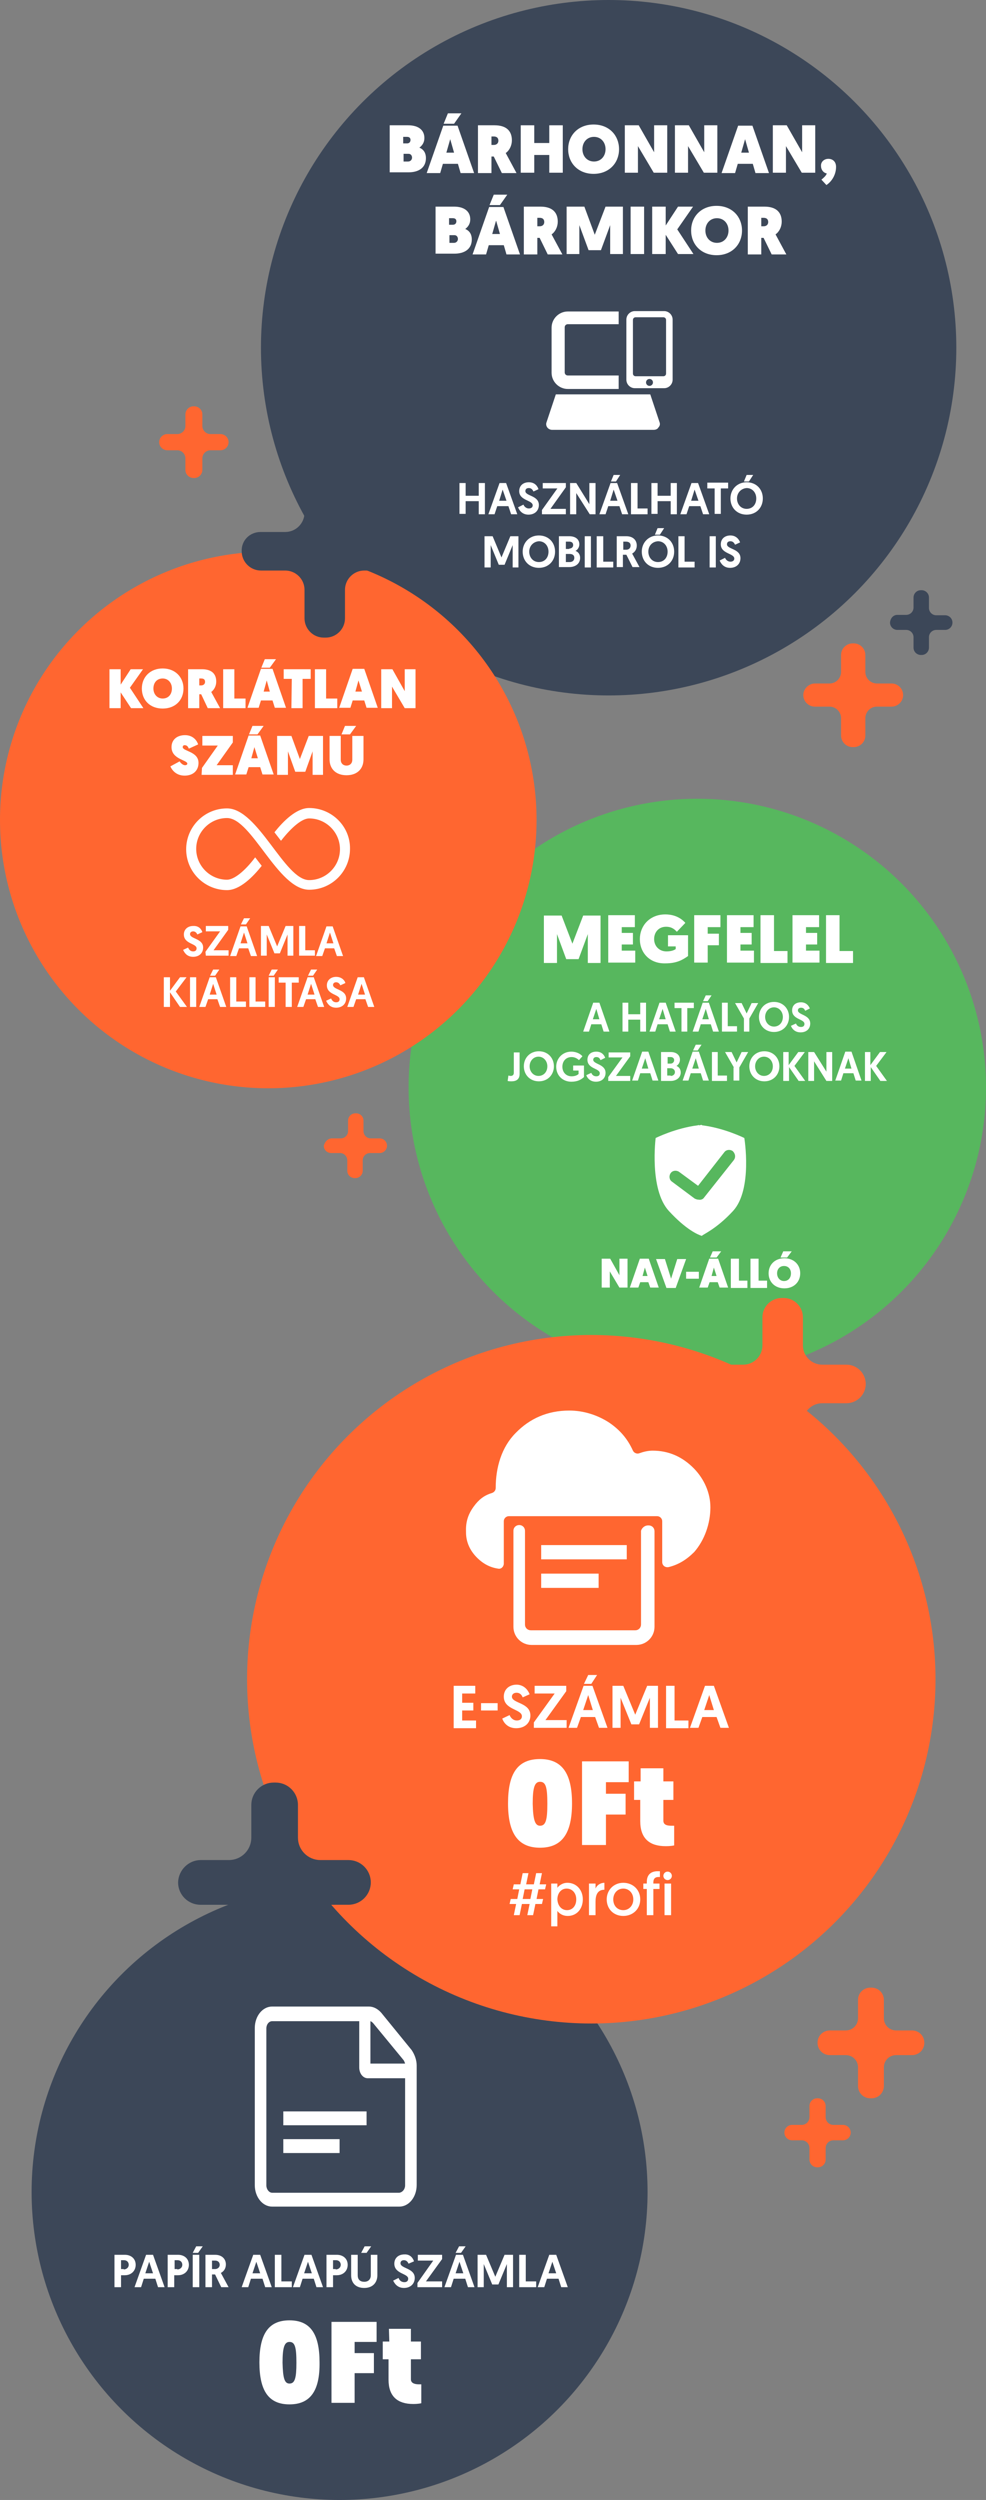<?xml version="1.0" encoding="utf-8"?>
<!-- Generator: Adobe Illustrator 24.3.0, SVG Export Plug-In . SVG Version: 6.00 Build 0)  -->
<svg version="1.1" id="Layer_1" xmlns="http://www.w3.org/2000/svg" xmlns:xlink="http://www.w3.org/1999/xlink" x="0px" y="0px"
	 viewBox="0 0 255.8 648.5" style="enable-background:new 0 0 255.8 648.5;" xml:space="preserve">
<rect x="0" y="0" width="255.8" height="648.5" fill="#808080" stroke="none"/>
<style type="text/css">
	.st0{fill:#57B75E;}
	.st1{fill:#FFFFFF;}
	.st2{fill:#3C4758;}
	.st3{fill:#FF6630;}
	.st4{display:none;fill:#FFFFFF;}
	.st5{enable-background:new    ;}
</style>
<g>
	<g>
		<circle class="st0" cx="180.9" cy="282.1" r="74.9"/>
	</g>
	<g>
		<path class="st1" d="M148.5,244.8l2.8-7.3h4.5v12.3h-3.3v-7.5l-2.4,6.5h-3.2l-2.4-6.5v7.5h-3.4v-12.3h4.6L148.5,244.8z"/>
		<path class="st1" d="M157.8,237.4h6.9v3.1h-3.4v1.5h2.9v3h-2.9v1.6h3.5v3.1h-7V237.4z"/>
		<path class="st1" d="M166,243.6c0-3.5,2.6-6.4,6.6-6.4c2.9,0,4.5,1.4,5.2,2.2l-2.2,2.3c-0.5-0.5-1.2-1.3-2.8-1.3
			c-1.9,0-3.1,1.4-3.1,3.2s1.3,3.2,3.2,3.2c1.4,0,2.1-0.4,2.4-0.6v-0.7h-2v-2.9h5.2v5.4c-1.3,0.9-2.8,1.9-5.9,1.9
			C168.6,250,166,247.2,166,243.6z"/>
		<path class="st1" d="M180.1,237.4h6.8v3.1h-3.3v1.7h2.9v3h-2.9v4.5h-3.5V237.4z"/>
		<path class="st1" d="M188.6,237.4h6.9v3.1h-3.4v1.5h2.9v3h-2.9v1.6h3.5v3.1h-7V237.4z"/>
		<path class="st1" d="M197.3,237.4h3.5v9.3h3.5v3.1h-7V237.4z"/>
		<path class="st1" d="M205.6,237.4h6.9v3.1h-3.4v1.5h2.9v3h-2.9v1.6h3.5v3.1h-7V237.4z"/>
		<path class="st1" d="M214.3,237.4h3.5v9.3h3.5v3.1h-7V237.4z"/>
	</g>
	<g>
		<path class="st1" d="M153.4,265.7l-0.6,1.9h-1.5l2.6-7.5h1.6l2.6,7.5h-1.5l-0.6-1.9H153.4z M154.7,261.7l-0.9,2.7h1.7L154.7,261.7
			z"/>
		<path class="st1" d="M161.5,260.1h1.5v3h3.1v-3h1.5v7.5h-1.5v-3.1H163v3.1h-1.5V260.1z"/>
		<path class="st1" d="M170.6,265.7l-0.6,1.9h-1.5l2.6-7.5h1.6l2.6,7.5h-1.5l-0.6-1.9H170.6z M171.9,261.7l-0.9,2.7h1.7L171.9,261.7
			z"/>
		<path class="st1" d="M176.7,261.5H175v-1.4h5v1.4h-1.7v6.1h-1.5v-6.1H176.7z"/>
		<path class="st1" d="M181.8,265.7l-0.6,1.9h-1.5l2.6-7.5h1.6l2.6,7.5H185l-0.6-1.9H181.8z M183.1,261.7l-0.9,2.7h1.7L183.1,261.7z
			 M183.1,258.2h1.5l-1,1.5h-1.2L183.1,258.2z"/>
		<path class="st1" d="M187.3,260.1h1.5v6.1h2.4v1.4h-3.9V260.1z"/>
		<path class="st1" d="M193,264.2l-2.3-4h1.7l1.3,2.7l1.3-2.7h1.7l-2.3,4v3.4H193V264.2z"/>
		<path class="st1" d="M196.9,263.8c0-2.2,1.6-3.9,3.9-3.9s3.9,1.7,3.9,3.9c0,2.2-1.6,3.9-3.9,3.9S196.9,266,196.9,263.8z
			 M198.5,263.8c0,1.4,1,2.5,2.3,2.5s2.3-1,2.3-2.5c0-1.4-1-2.5-2.3-2.5S198.5,262.4,198.5,263.8z"/>
		<path class="st1" d="M210.1,261.6l-1.2,0.6c-0.2-0.4-0.4-0.8-1.1-0.8c-0.5,0-0.8,0.3-0.8,0.7c0,1.2,3.2,1.1,3.2,3.4
			c0,1.3-0.9,2.3-2.5,2.3s-2.3-1.1-2.5-1.7l1.3-0.6c0.2,0.5,0.6,0.9,1.3,0.9c0.6,0,0.9-0.3,0.9-0.8c0-1.3-3.2-1.1-3.2-3.5
			c0-1.3,0.9-2.1,2.3-2.1C209.3,260,209.9,261.1,210.1,261.6z"/>
		<path class="st1" d="M131.9,279c0.1,0,0.3,0.1,0.6,0.1c0.5,0,0.8-0.3,0.8-0.8V273h1.5v5.6c0,1.4-0.9,1.9-2.1,1.9
			c-0.4,0-0.7,0-1-0.1L131.9,279z"/>
		<path class="st1" d="M135.9,276.6c0-2.2,1.6-3.9,3.9-3.9s3.9,1.7,3.9,3.9c0,2.2-1.6,3.9-3.9,3.9S135.9,278.8,135.9,276.6z
			 M137.4,276.6c0,1.4,1,2.5,2.3,2.5s2.3-1,2.3-2.5c0-1.4-1-2.5-2.3-2.5S137.4,275.2,137.4,276.6z"/>
		<path class="st1" d="M151.1,274l-0.9,1c-0.2-0.2-0.9-0.8-1.9-0.8c-1.5,0-2.4,1.1-2.4,2.5c0,1.5,1,2.5,2.4,2.5c1,0,1.6-0.4,1.8-0.6
			v-0.9h-1.4v-1.3h2.8v3c-0.8,0.7-1.7,1.2-3.3,1.2c-2.1,0-3.9-1.5-3.9-3.9c0-2.1,1.6-3.9,3.9-3.9C149.7,272.8,150.7,273.5,151.1,274
			z"/>
		<path class="st1" d="M157,274.4l-1.2,0.6c-0.2-0.4-0.4-0.8-1.1-0.8c-0.5,0-0.8,0.3-0.8,0.7c0,1.2,3.2,1.1,3.2,3.4
			c0,1.3-0.9,2.3-2.5,2.3s-2.3-1.1-2.5-1.7l1.3-0.6c0.2,0.5,0.6,0.9,1.3,0.9c0.6,0,0.9-0.3,0.9-0.8c0-1.3-3.2-1.1-3.2-3.5
			c0-1.3,0.9-2.1,2.3-2.1C156.2,272.8,156.8,273.8,157,274.4z"/>
		<path class="st1" d="M157.8,279.4l3.7-5.1h-3.6V273h5.6v1l-3.7,5.1h3.7v1.3h-5.7V279.4z"/>
		<path class="st1" d="M166.1,278.4l-0.6,1.9H164l2.6-7.5h1.6l2.6,7.5h-1.5l-0.6-1.9H166.1z M167.4,274.5l-0.9,2.7h1.7L167.4,274.5z
			"/>
		<path class="st1" d="M171.6,272.9h2.4c1.5,0,2.4,0.8,2.4,2c0,0.7-0.4,1.3-0.9,1.6c0.7,0.3,1.1,0.9,1.1,1.7c0,1.4-1.2,2.2-2.6,2.2
			h-2.5v-7.5L171.6,272.9L171.6,272.9z M174,275.9c0.5,0,0.9-0.4,0.9-0.9s-0.4-0.8-0.9-0.8h-0.8v1.7L174,275.9L174,275.9z
			 M174,279.1c0.6,0,1.1-0.4,1.1-1s-0.5-1-1.1-1h-0.9v1.9h0.9V279.1z"/>
		<path class="st1" d="M179.2,278.4l-0.6,1.9h-1.5l2.6-7.5h1.6l2.6,7.5h-1.5l-0.6-1.9H179.2z M180.5,274.5l-0.9,2.7h1.7L180.5,274.5
			z M180.5,271h1.5l-1,1.5h-1.2L180.5,271z"/>
		<path class="st1" d="M184.7,272.9h1.5v6.1h2.4v1.4h-3.9V272.9z"/>
		<path class="st1" d="M190.4,276.9l-2.3-4h1.7l1.3,2.7l1.3-2.7h1.7l-2.3,4v3.4h-1.5v-3.4H190.4z"/>
		<path class="st1" d="M194.4,276.6c0-2.2,1.6-3.9,3.9-3.9s3.9,1.7,3.9,3.9c0,2.2-1.6,3.9-3.9,3.9S194.4,278.8,194.4,276.6z
			 M195.9,276.6c0,1.4,1,2.5,2.3,2.5s2.3-1,2.3-2.5c0-1.4-1-2.5-2.3-2.5S195.9,275.2,195.9,276.6z"/>
		<path class="st1" d="M203.1,272.9h1.5v3.4l2.5-3.4h1.7l-2.7,3.6l2.8,3.9h-1.7l-2.5-3.6v3.6h-1.5v-7.5H203.1z"/>
		<path class="st1" d="M211.2,275.3v5.1h-1.5v-7.5h1.5l3.2,5.1v-5.1h1.5v7.5h-1.5L211.2,275.3z"/>
		<path class="st1" d="M218.8,278.4l-0.6,1.9h-1.5l2.6-7.5h1.6l2.6,7.5H222l-0.6-1.9H218.8z M220.1,274.5l-0.9,2.7h1.7L220.1,274.5z
			"/>
		<path class="st1" d="M224.3,272.9h1.5v3.4l2.5-3.4h1.7l-2.7,3.6l2.8,3.9h-1.7l-2.5-3.6v3.6h-1.5v-7.5H224.3z"/>
	</g>
	<g>
		<g>
			<path class="st1" d="M193.1,295.2c0,0-5.2-2.6-11-3.3v-0.1c-0.2,0-0.4,0-0.5,0.1c-0.2,0-0.4,0-0.5-0.1v0.1
				c-5.8,0.7-11,3.3-11,3.3s-1.7,13.3,3.4,18.9c4.5,4.9,7.6,6.2,8.6,6.5v0.1l0,0l0,0v-0.1c0-0.3,3.6-1.6,8.1-6.5
				C195.3,308.5,193.1,295.2,193.1,295.2z M190.4,300.9l-7.7,9.7c-0.3,0.5-0.9,0.7-1.4,0.6c-0.4,0-0.7-0.1-1.1-0.3l-5.9-4.4
				c-0.7-0.5-0.8-1.5-0.3-2.2s1.5-0.8,2.2-0.3l4.9,3.6l6.8-8.7c0.5-0.7,1.5-0.8,2.2-0.3C190.8,299.3,190.9,300.2,190.4,300.9z"/>
		</g>
	</g>
	<g>
		<path class="st1" d="M156.1,326.5h2.2l2.4,4.3v-4.3h2.1v7.5h-2.1l-2.5-4.2v4.2h-2.1L156.1,326.5L156.1,326.5z"/>
		<path class="st1" d="M166.1,332.6l-0.5,1.4h-2.2l2.6-7.5h2.3l2.6,7.5h-2.2l-0.5-1.4H166.1z M167.3,328.8l-0.6,2.2h1.3L167.3,328.8
			z"/>
		<path class="st1" d="M172.9,334.1l-2.7-7.5h2.3l1.6,5.1l1.6-5.1h2.3l-2.7,7.5H172.9z"/>
		<path class="st1" d="M178,329.9h3.3v1.8H178V329.9z"/>
		<path class="st1" d="M184.1,332.6l-0.5,1.4h-2.2l2.6-7.5h2.3l2.6,7.5h-2.2l-0.5-1.4H184.1z M184.9,324.6h2.2l-1.2,1.6h-1.7
			L184.9,324.6z M185.2,328.8l-0.6,2.2h1.3L185.2,328.8z"/>
		<path class="st1" d="M189.6,326.5h2.1v5.7h2.2v1.9h-4.3V326.5z"/>
		<path class="st1" d="M194.7,326.5h2.1v5.7h2.2v1.9h-4.3V326.5z"/>
		<path class="st1" d="M199.4,330.3c0-2.2,1.6-3.9,4.1-3.9s4.1,1.7,4.1,3.9c0,2.2-1.6,3.9-4.1,3.9
			C201,334.2,199.4,332.5,199.4,330.3z M201.6,330.3c0,1.1,0.7,2,1.8,2s1.8-0.8,1.8-2c0-1.1-0.7-1.9-1.8-1.9
			S201.6,329.2,201.6,330.3z M203.2,324.6h2.2l-1.2,1.6h-1.7L203.2,324.6z"/>
	</g>
</g>
<g>
	<g>
		<circle class="st2" cx="88.1" cy="568.6" r="79.9"/>
	</g>
	<g>
		<path class="st1" d="M75.1,623.7c-5.4,0-7.8-3.5-7.8-10.9s2.4-10.9,7.8-10.9s7.8,3.5,7.8,10.9C83,620.2,80.5,623.7,75.1,623.7z
			 M75.1,618.3c1.4,0,1.8-1.4,1.8-5.4c0-4.1-0.4-5.4-1.8-5.4c-1.3,0-1.8,1.4-1.8,5.4C73.4,616.9,73.8,618.3,75.1,618.3z"/>
		<path class="st1" d="M86,602.3h11.7v5.2H92v2.9h5v5.2h-5v7.7h-6V602.3z"/>
		<path class="st1" d="M100.9,604.1h5.7v3.3h2.6v4.6h-2.6v5.2c0,1.1,1.2,1.3,2.1,1.3c0.2,0,0.6,0,0.6,0v4.9c0,0-0.7,0.2-2.1,0.2
			c-4.1,0-6.4-2-6.4-6.3V612h-1.5v-4.6h1.7L100.9,604.1L100.9,604.1z"/>
	</g>
	<g>
		<path class="st1" d="M29.7,584.9h2.7c1.6,0,2.8,1,2.8,2.6s-1.2,2.7-2.8,2.7h-1v3.1h-1.7V584.9z M32.1,588.7c0.7,0,1.3-0.5,1.3-1.2
			s-0.5-1.2-1.2-1.2h-0.8v2.3h0.7V588.7z"/>
		<path class="st1" d="M37.3,591.1l-0.7,2.2h-1.7l3-8.4h1.8l3,8.4H41l-0.7-2.2H37.3z M38.7,586.7l-1,3h2L38.7,586.7z"/>
		<path class="st1" d="M43.5,584.9h2.7c1.6,0,2.8,1,2.8,2.6s-1.2,2.7-2.8,2.7h-1v3.1h-1.7V584.9z M46,588.7c0.7,0,1.3-0.5,1.3-1.2
			s-0.5-1.2-1.2-1.2h-0.8v2.3H46V588.7z"/>
		<path class="st1" d="M50,584.9h1.7v8.4H50V584.9z M50.9,582.7h1.7l-1.2,1.7H50L50.9,582.7z"/>
		<path class="st1" d="M53.3,584.9h2.5c1.8,0,2.8,1.1,2.8,2.5c0,1-0.5,1.8-1.3,2.2l2,3.7h-1.9l-1.6-3.3H55v3.3h-1.7V584.9z
			 M55.8,588.6c0.6,0,1.2-0.4,1.2-1.1c0-0.7-0.5-1.1-1.2-1.1H55v2.2L55.8,588.6L55.8,588.6z"/>
		<path class="st1" d="M65.1,591.1l-0.7,2.2h-1.7l3-8.4h1.8l3,8.4h-1.7l-0.7-2.2H65.1z M66.5,586.7l-1,3h2L66.5,586.7z"/>
		<path class="st1" d="M71.3,584.9H73v6.9h2.7v1.5h-4.4C71.3,593.3,71.3,584.9,71.3,584.9z"/>
		<path class="st1" d="M78.5,591.1l-0.7,2.2H76l3-8.4h1.8l3,8.4h-1.7l-0.7-2.2H78.5z M79.9,586.7l-1,3h2L79.9,586.7z"/>
		<path class="st1" d="M84.7,584.9h2.7c1.6,0,2.8,1,2.8,2.6s-1.2,2.7-2.8,2.7h-1v3.1h-1.7V584.9z M87.1,588.7c0.7,0,1.3-0.5,1.3-1.2
			s-0.5-1.2-1.2-1.2h-0.8v2.3h0.7V588.7z"/>
		<path class="st1" d="M94.5,593.5c-2.2,0-3.4-1.3-3.4-3.3v-5.3h1.7v5.3c0,1.1,0.6,1.7,1.7,1.7s1.7-0.7,1.7-1.7v-5.3h1.7v5.3
			C97.9,592.1,96.7,593.5,94.5,593.5z M93.7,584.4h1.4l1.2-1.7h-1.7L93.7,584.4z"/>
		<path class="st1" d="M107.4,586.6l-1.4,0.6c-0.2-0.4-0.5-0.9-1.2-0.9c-0.6,0-0.9,0.3-0.9,0.8c0,1.4,3.7,1.2,3.7,3.8
			c0,1.5-1.1,2.6-2.8,2.6c-1.8,0-2.5-1.3-2.8-1.9l1.4-0.7c0.2,0.6,0.7,1.1,1.5,1.1c0.6,0,1-0.3,1-0.9c0-1.4-3.6-1.2-3.6-3.9
			c0-1.4,1-2.4,2.6-2.4C106.5,584.7,107.2,585.9,107.4,586.6z"/>
		<path class="st1" d="M108.3,592.2l4.1-5.8h-4v-1.5h6.3v1.1l-4.2,5.8h4.2v1.5h-6.4V592.2z"/>
		<path class="st1" d="M117.7,591.1l-0.7,2.2h-1.7l3-8.4h1.8l3,8.4h-1.7l-0.7-2.2H117.7z M119.2,586.7l-1,3h2L119.2,586.7z
			 M119.1,582.7h1.7l-1.2,1.7h-1.4L119.1,582.7z"/>
		<path class="st1" d="M128.5,590.6l2.4-5.7h2.2v8.4h-1.6v-6l-2.2,5.3h-1.6l-2.2-5.3v6h-1.6v-8.4h2.2L128.5,590.6z"/>
		<path class="st1" d="M134.7,584.9h1.7v6.9h2.7v1.5h-4.4V584.9z"/>
		<path class="st1" d="M141.9,591.1l-0.7,2.2h-1.7l3-8.4h1.8l3,8.4h-1.7l-0.7-2.2H141.9z M143.3,586.7l-1,3h2L143.3,586.7z"/>
	</g>
</g>
<g>
	<circle class="st2" cx="157.9" cy="90.2" r="90.2"/>
</g>
<g>
	<circle class="st3" cx="69.6" cy="212.7" r="69.6"/>
</g>
<g>
	<circle class="st3" cx="153.4" cy="435.6" r="89.3"/>
</g>
<g>
	<path class="st1" d="M28.4,173.6h2.9v4l2.6-4h3.2l-3.4,4.8l3.5,5.3H34l-2.7-4.1v4.1h-2.9V173.6z"/>
	<path class="st1" d="M36.8,178.6c0-2.9,2.1-5.2,5.4-5.2s5.4,2.3,5.4,5.2c0,3-2.1,5.2-5.4,5.2S36.8,181.6,36.8,178.6z M39.8,178.6
		c0,1.5,1,2.6,2.4,2.6c1.5,0,2.4-1.1,2.4-2.6s-1-2.6-2.4-2.6C40.7,176,39.8,177.1,39.8,178.6z"/>
	<path class="st1" d="M48.8,173.6h3.6c2.5,0,3.7,1.2,3.7,3.2c0,1.1-0.5,2.1-1.3,2.7l2.3,4.2h-3.2l-1.7-3.6h-0.5v3.6h-2.9
		C48.8,183.7,48.8,173.6,48.8,173.6z M52.2,177.8c0.6,0,1-0.4,1-0.9c0-0.6-0.3-0.9-1-0.9h-0.5v1.8L52.2,177.8L52.2,177.8z"/>
	<path class="st1" d="M57.9,173.6h2.9v7.6h2.9v2.5h-5.8C57.9,183.7,57.9,173.6,57.9,173.6z"/>
	<path class="st1" d="M67.7,181.7l-0.6,1.9h-2.9l3.5-10.1h3l3.5,10.1h-2.9l-0.6-1.9H67.7z M68.7,171h2.9l-1.6,2.2h-2.2L68.7,171z
		 M69.2,176.5l-0.8,2.9H70L69.2,176.5z"/>
	<path class="st1" d="M75.7,176.1h-2.1v-2.5h7v2.5h-2.1v7.6h-2.9L75.7,176.1L75.7,176.1z"/>
	<path class="st1" d="M81.7,173.6h2.9v7.6h2.9v2.5h-5.8V173.6z"/>
	<path class="st1" d="M91.5,181.7l-0.6,1.9H88l3.5-10.1h3l3.5,10.1h-2.9l-0.6-1.9H91.5z M93,176.5l-0.8,2.9h1.7L93,176.5z"/>
	<path class="st1" d="M98.9,173.6h2.9l3.2,5.7v-5.7h2.8v10.1H105l-3.3-5.6v5.6h-2.8C98.9,183.7,98.9,173.6,98.9,173.6z"/>
	<path class="st1" d="M46.6,197.5c0.3,0.5,0.9,1,1.4,1c0.4,0,0.6-0.2,0.6-0.4c0-1-4.1-1.1-4.1-4.3c0-1.9,1.4-3.1,3.5-3.1
		c2.3,0,3.2,1.7,3.4,2.4l-2.4,1.1c-0.2-0.4-0.4-0.9-1.1-0.9c-0.3,0-0.5,0.2-0.5,0.5c0,1.1,4.1,1.1,4.1,4.1c0,1.9-1.3,3.3-3.6,3.3
		c-2.4,0-3.4-1.7-3.7-2.4L46.6,197.5z"/>
	<path class="st1" d="M52.4,199.2l4.1-5.8h-4v-2.5h7.9v1.7l-4.2,5.9h4.2v2.5h-8.1L52.4,199.2L52.4,199.2z"/>
	<path class="st1" d="M64.5,199l-0.6,1.9H61l3.5-10.1h3l3.5,10.1h-2.9l-0.6-1.9H64.5z M65.5,188.3h2.9l-1.6,2.2h-2.2L65.5,188.3z
		 M66,193.8l-0.8,2.9h1.7L66,193.8z"/>
	<path class="st1" d="M77.8,196.9l2.3-6h3.7V201h-2.7v-6.1l-1.9,5.3h-2.6l-1.9-5.3v6.1h-2.8v-10.1h3.7L77.8,196.9z"/>
	<path class="st1" d="M85.5,197v-6.1h2.9v6.2c0,0.9,0.6,1.5,1.5,1.5s1.5-0.6,1.5-1.5v-6.2h2.9v6.1c0,2.4-1.6,4.1-4.4,4.1
		S85.5,199.4,85.5,197z M89.5,188.3h2.9l-1.6,2.2h-2.2L89.5,188.3z"/>
</g>
<g>
	<path class="st1" d="M52.5,241.8l-1.3,0.6c-0.2-0.4-0.5-0.8-1.1-0.8c-0.5,0-0.8,0.3-0.8,0.7c0,1.3,3.4,1.1,3.4,3.5
		c0,1.4-1,2.4-2.6,2.4c-1.7,0-2.3-1.2-2.6-1.8l1.3-0.6c0.2,0.5,0.6,1,1.3,1c0.6,0,0.9-0.3,0.9-0.8c0-1.3-3.3-1.1-3.3-3.6
		c0-1.3,1-2.2,2.4-2.2C51.7,240.1,52.3,241.2,52.5,241.8z"/>
	<path class="st1" d="M53.3,246.9l3.8-5.3h-3.7v-1.4h5.8v1l-3.8,5.3h3.9v1.4h-5.9L53.3,246.9L53.3,246.9z"/>
	<path class="st1" d="M62,246l-0.7,2h-1.6l2.7-7.7H64l2.7,7.7h-1.6l-0.7-2H62z M63.3,241.9l-0.9,2.8h1.8L63.3,241.9z M63.3,238.2
		h1.6l-1.1,1.6h-1.3L63.3,238.2z"/>
	<path class="st1" d="M71.9,245.5l2.2-5.3h2v7.7h-1.5v-5.5l-2,4.9h-1.4l-2-4.9v5.5h-1.5v-7.7h2L71.9,245.5z"/>
	<path class="st1" d="M77.6,240.2h1.6v6.3h2.5v1.4h-4.1V240.2z"/>
	<path class="st1" d="M84.3,246l-0.7,2H82l2.7-7.7h1.6L89,248h-1.6l-0.7-2H84.3z M85.6,241.9l-0.9,2.8h1.8L85.6,241.9z"/>
	<path class="st1" d="M42.5,253.5h1.6v3.5l2.6-3.5h1.7l-2.8,3.7l2.9,4h-1.8l-2.6-3.8v3.8h-1.6C42.5,261.2,42.5,253.5,42.5,253.5z"/>
	<path class="st1" d="M49.3,253.5h1.6v7.7h-1.6V253.5z"/>
	<path class="st1" d="M54,259.2l-0.7,2h-1.6l2.7-7.7H56l2.7,7.7h-1.6l-0.7-2H54z M55.3,255.2l-0.9,2.8h1.8L55.3,255.2z M55.3,251.5
		h1.6l-1.1,1.6h-1.3L55.3,251.5z"/>
	<path class="st1" d="M59.7,253.5h1.6v6.3h2.5v1.4h-4.1V253.5z"/>
	<path class="st1" d="M64.7,253.5h1.6v6.3h2.5v1.4h-4.1V253.5z"/>
	<path class="st1" d="M69.7,253.5h1.6v7.7h-1.6V253.5z M70.5,251.5h1.6l-1.1,1.6h-1.3L70.5,251.5z"/>
	<path class="st1" d="M74.1,254.9h-1.8v-1.4h5.2v1.4h-1.8v6.3h-1.6C74.1,261.2,74.1,254.9,74.1,254.9z"/>
	<path class="st1" d="M79.4,259.2l-0.7,2h-1.6l2.7-7.7h1.6l2.7,7.7h-1.6l-0.7-2H79.4z M80.7,255.2l-0.9,2.8h1.8L80.7,255.2z
		 M80.7,251.5h1.6l-1.1,1.6h-1.3L80.7,251.5z"/>
	<path class="st1" d="M89.6,255l-1.3,0.6c-0.2-0.4-0.5-0.8-1.1-0.8c-0.5,0-0.8,0.3-0.8,0.7c0,1.3,3.4,1.1,3.4,3.5
		c0,1.4-1,2.4-2.6,2.4c-1.7,0-2.3-1.2-2.6-1.8l1.3-0.6c0.2,0.5,0.6,1,1.3,1c0.6,0,0.9-0.3,0.9-0.8c0-1.3-3.3-1.1-3.3-3.6
		c0-1.3,1-2.2,2.4-2.2C88.8,253.4,89.5,254.5,89.6,255z"/>
	<path class="st1" d="M92.4,259.2l-0.7,2h-1.6l2.7-7.7h1.6l2.7,7.7h-1.6l-0.7-2H92.4z M93.8,255.2l-0.9,2.8h1.8L93.8,255.2z"/>
</g>
<g>
	<path class="st1" d="M80.2,209.6c-3.3,0-6.7,3.4-9,6.3l1.7,2.2c2.8-3.6,5.5-5.8,7.3-5.8c4.4,0,8,3.6,8,8s-3.6,8-8,8
		c-6.4,0-13.2-18.6-21.3-18.6c-5.9,0-10.6,4.8-10.6,10.6c0,5.9,4.8,10.6,10.6,10.6c3.3,0,6.7-3.4,9-6.3l-1.7-2.2
		c-2.7,3.6-5.5,5.8-7.3,5.8c-4.4,0-8-3.6-8-8s3.6-8,8-8c6.4,0,13.2,18.6,21.3,18.6c5.9,0,10.6-4.8,10.6-10.6
		C90.9,214.4,86.1,209.6,80.2,209.6z"/>
</g>
<g>
	<path class="st1" d="M140.1,479.3c-5.7,0-8.3-3.7-8.3-11.5s2.5-11.5,8.3-11.5c5.7,0,8.3,3.7,8.3,11.5
		C148.4,475.6,145.8,479.3,140.1,479.3z M140.1,473.6c1.5,0,1.9-1.5,1.9-5.7c0-4.3-0.4-5.7-1.9-5.7c-1.4,0-1.9,1.5-1.9,5.7
		C138.3,472.1,138.8,473.6,140.1,473.6z"/>
	<g>
		<path class="st4" d="M147.2,457.7l-2.3,5c-0.5-0.2-1.4-0.6-2.6-0.6c-2.5,0-3.3,1.4-3.7,2.6c0.5-0.2,1.5-0.7,3-0.7
			c3.5,0,6.5,2,6.5,7.1c0,4.5-3.2,7.9-7.9,7.9c-6.5,0-8.3-4-8.3-10.2c0-5.8,1.9-12.4,9.8-12.4C144.5,456.5,146.3,457.3,147.2,457.7z
			 M142.1,471.4c0-1.3-0.7-2.3-1.9-2.3c-0.6,0-1.2,0.2-1.9,0.5c0,1.9,0,3.7,2,3.7C141.6,473.3,142.1,472.5,142.1,471.4z"/>
	</g>
	<g>
		<path class="st1" d="M151,456.9h12.1v5.4h-5.9v3h5.1v5.4h-5.1v7.9H151V456.9z"/>
	</g>
	<g>
		<path class="st1" d="M166.3,458.7h5.8v3.4h2.6v4.8h-2.6v5.4c0,1.2,1.2,1.3,2.2,1.3c0.2,0,0.6,0,0.6,0v5.1c0,0-0.7,0.2-2.2,0.2
			c-4.2,0-6.6-2-6.6-6.5v-5.5h-1.6v-4.8h1.7v-3.4H166.3z"/>
	</g>
</g>
<g>
	<g>
		<path class="st1" d="M117.7,437.3h5.6v2h-3.4v2.4h2.9v2h-2.9v2.6h3.6v2h-5.8C117.7,448.3,117.7,437.3,117.7,437.3z"/>
	</g>
	<g>
		<path class="st1" d="M124.8,441.8h4.3v1.9h-4.3V441.8z"/>
	</g>
	<g>
		<path class="st1" d="M137.4,439.5l-1.8,0.8c-0.2-0.5-0.6-1.2-1.6-1.2c-0.8,0-1.2,0.5-1.2,1c0,1.8,4.8,1.5,4.8,4.9
			c0,1.9-1.4,3.3-3.7,3.3s-3.3-1.6-3.6-2.5l1.9-0.9c0.3,0.7,0.9,1.4,1.9,1.4c0.8,0,1.3-0.4,1.3-1.1c0-1.9-4.7-1.6-4.7-5.1
			c0-1.8,1.3-3.1,3.4-3.1C136.2,437.1,137.1,438.7,137.4,439.5z"/>
	</g>
	<g>
		<path class="st1" d="M138.5,446.8l5.4-7.5h-5.2v-2h8.2v1.4l-5.4,7.5h5.5v2h-8.5V446.8z"/>
	</g>
	<g>
		<path class="st1" d="M150.7,445.4l-1,2.8h-2.2l3.9-10.9h2.3l3.9,10.9h-2.2l-1-2.8H150.7z M152.6,439.7l-1.3,3.9h2.5L152.6,439.7z
			 M152.6,434.5h2.3l-1.5,2.3h-1.9L152.6,434.5z"/>
	</g>
	<g>
		<path class="st1" d="M164.8,444.8l3.1-7.5h2.8v10.9h-2.1v-7.8l-2.8,6.9h-2l-2.8-6.9v7.8h-2.1v-10.9h2.8L164.8,444.8z"/>
	</g>
	<g>
		<path class="st1" d="M172.8,437.3h2.2v9h3.6v2h-5.8V437.3z"/>
	</g>
	<g>
		<path class="st1" d="M182.2,445.4l-1,2.8H179l3.9-10.9h2.3l3.9,10.9h-2.2l-1-2.8H182.2z M184,439.7l-1.3,3.9h2.5L184,439.7z"/>
	</g>
</g>
<g>
	<g>
		<g>
			<path class="st2" d="M67.6,138H74c2.8,0,5-2.3,5-5v-7.3c0-2.8,2.3-5,5-5h0.5c2.8,0,5,2.3,5,5v7.3c0,2.8,2.3,5,5,5h6.3
				c2.8,0,5,2.3,5,5l0,0c0,2.8-2.3,5-5,5h-6.3c-2.8,0-5,2.3-5,5v7.4c0,2.8-2.3,5-5,5H84c-2.8,0-5-2.3-5-5V153c0-2.8-2.3-5-5-5h-6.3
				c-2.8,0-5-2.3-5-5l0,0C62.6,140.2,64.8,138,67.6,138z"/>
		</g>
	</g>
</g>
<g>
	<g>
		<g>
			<path class="st3" d="M186.5,354h6.3c2.8,0,5-2.3,5-5v-7.3c0-2.8,2.3-5,5-5h0.5c2.8,0,5,2.3,5,5v7.3c0,2.8,2.3,5,5,5h6.3
				c2.8,0,5,2.3,5,5l0,0c0,2.8-2.3,5-5,5h-6.3c-2.8,0-5,2.3-5,5v7.4c0,2.8-2.3,5-5,5h-0.5c-2.8,0-5-2.3-5-5V369c0-2.8-2.3-5-5-5
				h-6.3c-2.8,0-5-2.3-5-5l0,0C181.5,356.2,183.7,354,186.5,354z"/>
		</g>
	</g>
</g>
<g>
	<g>
		<g>
			<path class="st3" d="M43.4,112.6H46c1.1,0,2.1-0.9,2.1-2.1v-3c0-1.1,0.9-2.1,2.1-2.1h0.2c1.1,0,2.1,0.9,2.1,2.1v3
				c0,1.1,0.9,2.1,2.1,2.1h2.6c1.1,0,2.1,0.9,2.1,2.1l0,0c0,1.1-0.9,2.1-2.1,2.1h-2.6c-1.1,0-2.1,0.9-2.1,2.1v3
				c0,1.1-0.9,2.1-2.1,2.1h-0.2c-1.1,0-2.1-0.9-2.1-2.1v-3c0-1.1-0.9-2.1-2.1-2.1h-2.6c-1.1,0-2.1-0.9-2.1-2.1l0,0
				C41.3,113.6,42.2,112.6,43.4,112.6z"/>
		</g>
	</g>
</g>
<g>
	<g>
		<g>
			<path class="st3" d="M211.4,177.3h3.8c1.7,0,3-1.4,3-3v-4.4c0-1.7,1.4-3,3-3h0.3c1.7,0,3,1.4,3,3v4.4c0,1.7,1.4,3,3,3h3.8
				c1.7,0,3,1.4,3,3l0,0c0,1.7-1.4,3-3,3h-3.8c-1.7,0-3,1.4-3,3v4.5c0,1.7-1.4,3-3,3h-0.3c-1.7,0-3-1.4-3-3v-4.5c0-1.7-1.4-3-3-3
				h-3.8c-1.7,0-3-1.4-3-3l0,0C208.4,178.7,209.8,177.3,211.4,177.3z"/>
		</g>
	</g>
</g>
<g>
	<g>
		<g>
			<path class="st3" d="M215.3,526.7h4.1c1.8,0,3.2-1.4,3.2-3.2v-4.7c0-1.8,1.4-3.2,3.2-3.2h0.3c1.8,0,3.2,1.4,3.2,3.2v4.7
				c0,1.8,1.4,3.2,3.2,3.2h4.1c1.8,0,3.2,1.4,3.2,3.2l0,0c0,1.8-1.4,3.2-3.2,3.2h-4.1c-1.8,0-3.2,1.4-3.2,3.2v4.8
				c0,1.8-1.4,3.2-3.2,3.2h-0.3c-1.8,0-3.2-1.4-3.2-3.2v-4.8c0-1.8-1.4-3.2-3.2-3.2h-4.1c-1.8,0-3.2-1.4-3.2-3.2l0,0
				C212.1,528.1,213.5,526.7,215.3,526.7z"/>
		</g>
	</g>
</g>
<g>
	<g>
		<g>
			<path class="st3" d="M205.5,551.2h2.5c1.1,0,2-0.9,2-2v-2.9c0-1.1,0.9-2,2-2h0.2c1.1,0,2,0.9,2,2v2.9c0,1.1,0.9,2,2,2h2.5
				c1.1,0,2,0.9,2,2l0,0c0,1.1-0.9,2-2,2h-2.5c-1.1,0-2,0.9-2,2v3c0,1.1-0.9,2-2,2H212c-1.1,0-2-0.9-2-2v-3c0-1.1-0.9-2-2-2h-2.5
				c-1.1,0-2-0.9-2-2l0,0C203.5,552.1,204.4,551.2,205.5,551.2z"/>
		</g>
	</g>
</g>
<g>
	<g>
		<g>
			<path class="st3" d="M86.1,295.3h2.3c1,0,1.9-0.8,1.9-1.9v-2.7c0-1,0.8-1.9,1.9-1.9h0.2c1,0,1.9,0.8,1.9,1.9v2.7
				c0,1,0.8,1.9,1.9,1.9h2.3c1,0,1.9,0.8,1.9,1.9l0,0c0,1-0.8,1.9-1.9,1.9H96c-1,0-1.9,0.8-1.9,1.9v2.7c0,1-0.8,1.9-1.9,1.9H92
				c-1,0-1.9-0.8-1.9-1.9V301c0-1-0.8-1.9-1.9-1.9h-2.3c-1,0-1.9-0.8-1.9-1.9l0,0C84.3,296.1,85.1,295.3,86.1,295.3z"/>
		</g>
	</g>
</g>
<g>
	<g>
		<g>
			<path class="st2" d="M52.1,482.5h7.3c3.2,0,5.8-2.6,5.8-5.8v-8.5c0-3.2,2.6-5.8,5.8-5.8h0.5c3.2,0,5.8,2.6,5.8,5.8v8.5
				c0,3.2,2.6,5.8,5.8,5.8h7.3c3.2,0,5.8,2.6,5.8,5.8l0,0c0,3.2-2.6,5.8-5.8,5.8H83c-3.2,0-5.8,2.6-5.8,5.8v8.6
				c0,3.2-2.6,5.8-5.8,5.8h-0.5c-3.2,0-5.8-2.6-5.8-5.8v-8.6c0-3.2-2.6-5.8-5.8-5.8H52c-3.2,0-5.8-2.6-5.8-5.8l0,0
				C46.3,485.1,48.9,482.5,52.1,482.5z"/>
		</g>
	</g>
</g>
<g>
	<g>
		<g>
			<path class="st2" d="M232.8,159.5h2.3c1,0,1.9-0.8,1.9-1.9V155c0-1,0.8-1.9,1.9-1.9h0.2c1,0,1.9,0.8,1.9,1.9v2.7
				c0,1,0.8,1.9,1.9,1.9h2.3c1,0,1.9,0.8,1.9,1.9l0,0c0,1-0.8,1.9-1.9,1.9h-2.3c-1,0-1.9,0.8-1.9,1.9v2.7c0,1-0.8,1.9-1.9,1.9h-0.2
				c-1,0-1.9-0.8-1.9-1.9v-2.7c0-1-0.8-1.9-1.9-1.9h-2.3c-1,0-1.9-0.8-1.9-1.9l0,0C231,160.3,231.8,159.5,232.8,159.5z"/>
		</g>
	</g>
</g>
<g class="st5">
	<g>
		<path class="st1" d="M133.9,493.9h-1.7l0.3-1.3h1.7l0.5-2.5H133l0.3-1.3h1.7l0.6-2.9h1.5l-0.6,2.9h2l0.6-2.9h1.5l-0.6,2.9h1.7
			l-0.3,1.3h-1.7l-0.5,2.5h1.7l-0.3,1.3h-1.7l-0.6,2.9h-1.5l0.6-2.9h-2l-0.6,2.9h-1.5L133.9,493.9z M137.6,492.6l0.5-2.5h-2
			l-0.5,2.5H137.6z"/>
	</g>
	<g>
		<path class="st1" d="M143,488.6h1.6v1.1c0.2-0.3,1.1-1.3,2.6-1.3c2.3,0,4,1.8,4,4.3s-1.6,4.3-3.9,4.3c-1.6,0-2.4-0.9-2.7-1.3v4
			H143V488.6z M147.1,495.5c1.4,0,2.4-1.1,2.4-2.8c0-1.7-1.1-2.8-2.5-2.8c-1.5,0-2.4,1.3-2.4,2.8
			C144.7,494.5,145.8,495.5,147.1,495.5z"/>
	</g>
	<g>
		<path class="st1" d="M156.8,490.2c-1.8,0-2.3,1.4-2.3,3.1v3.5h-1.7v-8.2h1.7v1.3c0.3-0.8,1.2-1.5,2.3-1.5V490.2z"/>
	</g>
	<g>
		<path class="st1" d="M161.7,488.4c2.5,0,4.4,1.8,4.4,4.3s-1.9,4.3-4.4,4.3s-4.3-1.8-4.3-4.3C157.4,490.3,159.2,488.4,161.7,488.4z
			 M161.7,495.5c1.5,0,2.6-1.2,2.6-2.8c0-1.6-1.1-2.8-2.6-2.8s-2.6,1.2-2.6,2.8C159.1,494.4,160.2,495.5,161.7,495.5z"/>
	</g>
	<g>
		<path class="st1" d="M167.8,490h-0.9v-1.4h0.9v-0.4c0-2.1,1.3-2.8,2.8-2.8c0.3,0,0.6,0,0.6,0v1.5c0,0-0.2,0-0.4,0
			c-0.8,0-1.3,0.4-1.3,1.4v0.3h1.6v1.4h-1.6v6.8h-1.7L167.8,490L167.8,490z"/>
	</g>
	<g>
		<path class="st1" d="M173.2,485.5c0.6,0,1.1,0.5,1.1,1.1s-0.5,1.1-1.1,1.1s-1.1-0.5-1.1-1.1S172.6,485.5,173.2,485.5z
			 M172.4,488.6h1.7v8.2h-1.7V488.6z"/>
	</g>
</g>
<g class="st5">
	<path class="st1" d="M101.1,32.5h4.8c2.6,0,4.2,1.2,4.2,3.3c0,1.1-0.5,1.9-1.3,2.5c1.2,0.5,1.7,1.5,1.7,2.7c0,2.6-2,3.7-4.5,3.7
		h-4.9V32.5z M105.6,37.2c0.6,0,0.9-0.4,0.9-0.9c0-0.5-0.3-0.8-0.9-0.8h-1v1.7H105.6z M105.9,41.9c0.6,0,1-0.5,1-1
		c0-0.5-0.3-1-0.9-1h-1.3v2H105.9z"/>
	<path class="st1" d="M114.9,42.5l-0.7,2.4h-3.5l4.3-12.3h3.7l4.3,12.3h-3.5l-0.7-2.4H114.9z M116.2,29.4h3.5l-1.9,2.7h-2.7
		L116.2,29.4z M116.8,36.1l-1,3.5h2L116.8,36.1z"/>
	<path class="st1" d="M124,32.5h4.3c3.1,0,4.5,1.5,4.5,3.9c0,1.3-0.6,2.6-1.6,3.3l2.8,5.2h-3.8l-2.1-4.3h-0.6v4.3H124V32.5z
		 M128.1,37.6c0.8,0,1.2-0.5,1.2-1.1c0-0.7-0.4-1.1-1.2-1.1h-0.6v2.2H128.1z"/>
	<path class="st1" d="M135.1,32.5h3.5v4.6h3.9v-4.6h3.5v12.3h-3.5v-4.6h-3.9v4.6h-3.5V32.5z"/>
	<path class="st1" d="M147.4,38.7c0-3.6,2.6-6.4,6.6-6.4s6.6,2.8,6.6,6.4c0,3.6-2.6,6.4-6.6,6.4S147.4,42.3,147.4,38.7z M151.1,38.7
		c0,1.8,1.2,3.2,3,3.2s3-1.4,3-3.2c0-1.8-1.2-3.2-3-3.2S151.1,36.9,151.1,38.7z"/>
	<path class="st1" d="M162.1,32.5h3.6l4,7v-7h3.4v12.3h-3.5l-4.1-6.9v6.9h-3.4V32.5z"/>
	<path class="st1" d="M175.1,32.5h3.6l4,7v-7h3.4v12.3h-3.5l-4.1-6.9v6.9h-3.4V32.5z"/>
	<path class="st1" d="M191.4,42.5l-0.7,2.4h-3.5l4.3-12.3h3.7l4.3,12.3h-3.5l-0.7-2.4H191.4z M193.3,36.1l-1,3.5h2L193.3,36.1z"/>
	<path class="st1" d="M200.5,32.5h3.6l4,7v-7h3.4v12.3h-3.5l-4.1-6.9v6.9h-3.4V32.5z"/>
	<path class="st1" d="M214.9,41.2c1.1,0,2,0.7,2,2.1c0,1.9-1,3.7-2.5,4.7l-1.3-1.4c0.5-0.4,1.2-1,1.4-1.6c-1-0.2-1.5-1.1-1.5-1.9
		C212.9,42,213.8,41.2,214.9,41.2z"/>
</g>
<g class="st5">
	<path class="st1" d="M113,53.6h4.8c2.6,0,4.2,1.2,4.2,3.3c0,1.1-0.5,1.9-1.3,2.5c1.2,0.5,1.7,1.5,1.7,2.7c0,2.6-2,3.7-4.5,3.7H113
		V53.6z M117.5,58.3c0.6,0,0.9-0.4,0.9-0.9c0-0.5-0.3-0.8-0.9-0.8h-1v1.7H117.5z M117.8,63c0.6,0,1-0.5,1-1c0-0.5-0.3-1-0.9-1h-1.3
		v2H117.8z"/>
	<path class="st1" d="M126.8,63.6l-0.7,2.4h-3.5l4.3-12.3h3.7l4.3,12.3h-3.5l-0.7-2.4H126.8z M128.1,50.5h3.5l-1.9,2.7H127
		L128.1,50.5z M128.7,57.2l-1,3.5h2L128.7,57.2z"/>
	<path class="st1" d="M135.9,53.6h4.3c3.1,0,4.5,1.5,4.5,3.9c0,1.3-0.6,2.6-1.6,3.3l2.8,5.2h-3.8l-2.1-4.3h-0.6v4.3h-3.5V53.6z
		 M140,58.7c0.8,0,1.2-0.5,1.2-1.1c0-0.7-0.4-1.1-1.2-1.1h-0.6v2.2H140z"/>
	<path class="st1" d="M154.3,60.9l2.8-7.3h4.5v12.3h-3.3v-7.5l-2.4,6.5h-3.2l-2.4-6.5v7.5H147V53.6h4.6L154.3,60.9z"/>
	<path class="st1" d="M163.6,53.6h3.5v12.3h-3.5V53.6z"/>
	<path class="st1" d="M169.2,53.6h3.5v4.9l3.2-4.9h3.9l-4.1,5.9l4.2,6.4h-4l-3.2-5v5h-3.5V53.6z"/>
	<path class="st1" d="M179.3,59.8c0-3.6,2.6-6.4,6.6-6.4s6.6,2.8,6.6,6.4c0,3.6-2.6,6.4-6.6,6.4S179.3,63.4,179.3,59.8z M183,59.8
		c0,1.8,1.2,3.2,3,3.2s3-1.4,3-3.2c0-1.8-1.2-3.2-3-3.2S183,58,183,59.8z"/>
	<path class="st1" d="M194,53.6h4.3c3.1,0,4.5,1.5,4.5,3.9c0,1.3-0.6,2.6-1.6,3.3l2.8,5.2h-3.8l-2.1-4.3h-0.6v4.3H194V53.6z
		 M198.1,58.7c0.8,0,1.2-0.5,1.2-1.1c0-0.7-0.4-1.1-1.2-1.1h-0.6v2.2H198.1z"/>
</g>
<g class="st5">
	<path class="st1" d="M119.2,125.3h1.6v3.3h3.4v-3.3h1.6v8.1h-1.6V130h-3.4v3.3h-1.6V125.3z"/>
	<path class="st1" d="M129,131.3l-0.7,2.1h-1.6l2.9-8.1h1.7l2.9,8.1h-1.6l-0.7-2.1H129z M130.4,127l-0.9,2.9h1.9L130.4,127z"/>
	<path class="st1" d="M139.7,126.9l-1.3,0.6c-0.2-0.4-0.5-0.9-1.2-0.9c-0.6,0-0.9,0.3-0.9,0.8c0,1.3,3.5,1.1,3.5,3.6
		c0,1.4-1,2.5-2.7,2.5c-1.7,0-2.4-1.2-2.7-1.9l1.4-0.7c0.2,0.5,0.7,1,1.4,1c0.6,0,1-0.3,1-0.8c0-1.4-3.5-1.2-3.5-3.7
		c0-1.4,1-2.3,2.5-2.3C138.9,125.1,139.5,126.3,139.7,126.9z"/>
	<path class="st1" d="M140.6,132.3l4-5.6h-3.8v-1.4h6v1.1l-4,5.6h4v1.4h-6.2V132.3z"/>
	<path class="st1" d="M149.5,127.9v5.5h-1.6v-8.1h1.6l3.4,5.5v-5.5h1.6v8.1H153L149.5,127.9z"/>
	<path class="st1" d="M157.8,131.3l-0.7,2.1h-1.6l2.9-8.1h1.7l2.9,8.1h-1.6l-0.7-2.1H157.8z M159.2,127l-0.9,2.9h1.9L159.2,127z
		 M159.2,123.2h1.7l-1.1,1.7h-1.3L159.2,123.2z"/>
	<path class="st1" d="M163.8,125.3h1.6v6.6h2.6v1.5h-4.3V125.3z"/>
	<path class="st1" d="M169,125.3h1.6v3.3h3.4v-3.3h1.6v8.1H174V130h-3.4v3.3H169V125.3z"/>
	<path class="st1" d="M178.8,131.3l-0.7,2.1h-1.6l2.9-8.1h1.7l2.9,8.1h-1.6l-0.7-2.1H178.8z M180.2,127l-0.9,2.9h1.9L180.2,127z"/>
	<path class="st1" d="M185.4,126.7h-1.9v-1.5h5.4v1.5H187v6.6h-1.6V126.7z"/>
	<path class="st1" d="M189.5,129.3c0-2.3,1.7-4.2,4.2-4.2c2.5,0,4.2,1.8,4.2,4.2c0,2.4-1.7,4.2-4.2,4.2
		C191.2,133.5,189.5,131.7,189.5,129.3z M191.2,129.3c0,1.5,1,2.7,2.5,2.7c1.5,0,2.5-1.1,2.5-2.7c0-1.5-1-2.7-2.5-2.7
		C192.3,126.7,191.2,127.8,191.2,129.3z M193.7,123.2h1.7l-1.1,1.7h-1.3L193.7,123.2z"/>
</g>
<g class="st5">
	<path class="st1" d="M130.1,144.6l2.3-5.5h2.1v8.1H133v-5.8l-2.1,5.1h-1.5l-2.1-5.1v5.8h-1.6v-8.1h2.1L130.1,144.6z"/>
	<path class="st1" d="M135.6,143.1c0-2.3,1.7-4.2,4.2-4.2c2.5,0,4.2,1.8,4.2,4.2c0,2.4-1.7,4.2-4.2,4.2
		C137.3,147.3,135.6,145.5,135.6,143.1z M137.3,143.1c0,1.5,1,2.7,2.5,2.7c1.5,0,2.5-1.1,2.5-2.7c0-1.5-1-2.7-2.5-2.7
		C138.4,140.5,137.3,141.6,137.3,143.1z"/>
	<path class="st1" d="M145.1,139.1h2.6c1.6,0,2.6,0.8,2.6,2.1c0,0.7-0.4,1.4-1,1.7c0.8,0.3,1.2,1,1.2,1.8c0,1.6-1.3,2.4-2.8,2.4
		h-2.7V139.1z M147.7,142.3c0.6,0,1-0.4,1-0.9c0-0.6-0.4-0.9-1-0.9h-0.9v1.9H147.7z M147.8,145.8c0.7,0,1.2-0.4,1.2-1.1
		c0-0.7-0.5-1-1.2-1h-1v2.1H147.8z"/>
	<path class="st1" d="M151.7,139.1h1.6v8.1h-1.6V139.1z"/>
	<path class="st1" d="M154.9,139.1h1.6v6.6h2.6v1.5h-4.3V139.1z"/>
	<path class="st1" d="M160.1,139.1h2.4c1.8,0,2.7,1.1,2.7,2.4c0,1-0.5,1.7-1.2,2.1l1.9,3.5h-1.8l-1.6-3.2h-0.9v3.2h-1.6V139.1z
		 M162.5,142.6c0.6,0,1.1-0.4,1.1-1.1c0-0.6-0.4-1-1.2-1h-0.7v2.1H162.5z"/>
	<path class="st1" d="M166.5,143.1c0-2.3,1.7-4.2,4.2-4.2c2.5,0,4.2,1.8,4.2,4.2c0,2.4-1.7,4.2-4.2,4.2
		C168.2,147.3,166.5,145.5,166.5,143.1z M168.2,143.1c0,1.5,1,2.7,2.5,2.7c1.5,0,2.5-1.1,2.5-2.7c0-1.5-1-2.7-2.5-2.7
		C169.2,140.5,168.2,141.6,168.2,143.1z M170.6,137h1.7l-1.1,1.7h-1.3L170.6,137z"/>
	<path class="st1" d="M176,139.1h1.6v6.6h2.6v1.5H176V139.1z"/>
	<path class="st1" d="M184.1,139.1h1.6v8.1h-1.6V139.1z"/>
	<path class="st1" d="M192,140.7l-1.3,0.6c-0.2-0.4-0.5-0.9-1.2-0.9c-0.6,0-0.9,0.3-0.9,0.8c0,1.3,3.5,1.1,3.5,3.6
		c0,1.4-1,2.5-2.7,2.5c-1.7,0-2.4-1.2-2.7-1.9l1.4-0.7c0.2,0.5,0.7,1,1.4,1c0.6,0,1-0.3,1-0.8c0-1.4-3.5-1.2-3.5-3.7
		c0-1.4,1-2.3,2.5-2.3C191.1,138.9,191.8,140.1,192,140.7z"/>
</g>
<g>
	<g>
		<path class="st1" d="M171.1,109.5l-2.4-7.2h-24.5l-2.4,7.2c-0.2,0.5-0.1,1,0.2,1.4s0.8,0.6,1.2,0.6h26.4c0.5,0,1-0.2,1.2-0.6
			C171.2,110.5,171.3,110,171.1,109.5z"/>
	</g>
	<g>
		<path class="st1" d="M160.5,97.4h-13.2c-0.5,0-0.8-0.4-0.8-0.8V84.9c0-0.5,0.4-0.8,0.8-0.8h13.2v-3.3H158h-1.6h-3.3h-2.4h-3.4
			c-2.3,0-4.2,1.9-4.2,4.2v1.3v1.2v3.3v1.4v4.5c0,2.3,1.9,4.2,4.2,4.2h13.2V97.4z"/>
	</g>
	<g>
		<path class="st1" d="M172.3,80.7h-7.6c-1.2,0-2.2,1-2.2,2.2v15.6c0,1.2,1,2.2,2.2,2.2h7.6c1.2,0,2.2-1,2.2-2.2V82.9
			C174.5,81.7,173.5,80.7,172.3,80.7z M168.5,100.1c-0.5,0-0.9-0.4-0.9-0.9s0.4-0.9,0.9-0.9s0.9,0.4,0.9,0.9S169,100.1,168.5,100.1z
			 M172.8,96.9c0,0.4-0.3,0.7-0.7,0.7h-7.2c-0.4,0-0.7-0.3-0.7-0.7V83c0-0.4,0.3-0.7,0.7-0.7h7.2c0.4,0,0.7,0.3,0.7,0.7V96.9z"/>
	</g>
</g>
<g>
	<g>
		<g>
			<path class="st1" d="M122.9,390.8c1.3-1.8,2.7-2.9,4.7-3.5c0.6-0.2,1-0.7,1-1.3c0-5.3,1.5-10.6,5.2-14.3
				c3.6-3.7,8.2-5.8,13.9-5.8c3.6,0,7.2,1.1,10.3,3.1c2.8,1.9,4.8,4.2,6.2,7.3c0.3,0.6,1,0.9,1.6,0.7c1.1-0.4,2.3-0.7,3.5-0.7
				c4.2,0,7.8,1.6,10.8,4.7c2.6,2.7,4.2,6.3,4.2,10c0,4.2-1.5,8.5-4.2,11.6c-2.1,2.1-4.2,3.3-6.6,3.9c-0.9,0.2-1.7-0.4-1.7-1.3
				v-10.6c0-0.7-0.6-1.3-1.3-1.3H132c-0.7,0-1.3,0.6-1.3,1.3v11c0,0.8-0.7,1.5-1.5,1.3c-2.1-0.3-4-1.3-5.7-3.1
				c-1.5-1.6-2.6-3.7-2.6-6.3C120.8,395,121.3,393,122.9,390.8z"/>
		</g>
		<g>
			<path class="st1" d="M168.1,395.7h0.2c0.9,0,1.5,0.7,1.5,1.5v18.4v6.4c0,2.6-2.1,4.7-4.7,4.7H159h-21.1c-2.6,0-4.7-2.1-4.7-4.7
				v-24.9c0-0.9,0.7-1.5,1.5-1.5c0.9,0,1.5,0.7,1.5,1.5v24.3c0,0.9,0.7,1.5,1.5,1.5h20.6h6.5c0.9,0,1.5-0.7,1.5-1.5v-5.9v-18.4
				C166.5,396.4,167.2,395.7,168.1,395.7z M140.4,400.8v3.7h22.2v-3.7H140.4z M140.4,408.2v3.7h14.9v-3.7H140.4z"/>
		</g>
	</g>
</g>
<g>
	<path class="st1" d="M108.1,535.8v31c0,3.1-2,5.6-4.5,5.6h-33c-2.5,0-4.5-2.5-4.5-5.6v-40.7c0-3.1,2-5.6,4.5-5.6h25.1
		c1.2,0,2.3,0.6,3.2,1.6l7.9,9.7C107.6,533,108.1,534.4,108.1,535.8L108.1,535.8z M96.8,524.8c-0.2-0.2-0.4-0.4-0.7-0.5v11h9
		c-0.1-0.3-0.2-0.6-0.4-0.9L96.8,524.8L96.8,524.8z M105.1,566.9v-27.8h-9.7c-1.2,0-2.2-1.2-2.2-2.8v-12H70.6
		c-0.8,0-1.5,0.8-1.5,1.9v40.7c0,1,0.7,1.9,1.5,1.9h33C104.4,568.7,105.1,567.9,105.1,566.9z"/>
</g>
<g>
	<path class="st1" d="M73.5,547.7v3.6h10.8h10.8v-3.6H73.5z M73.5,554.9v3.6h14.6v-3.6H73.5z"/>
</g>
</svg>
